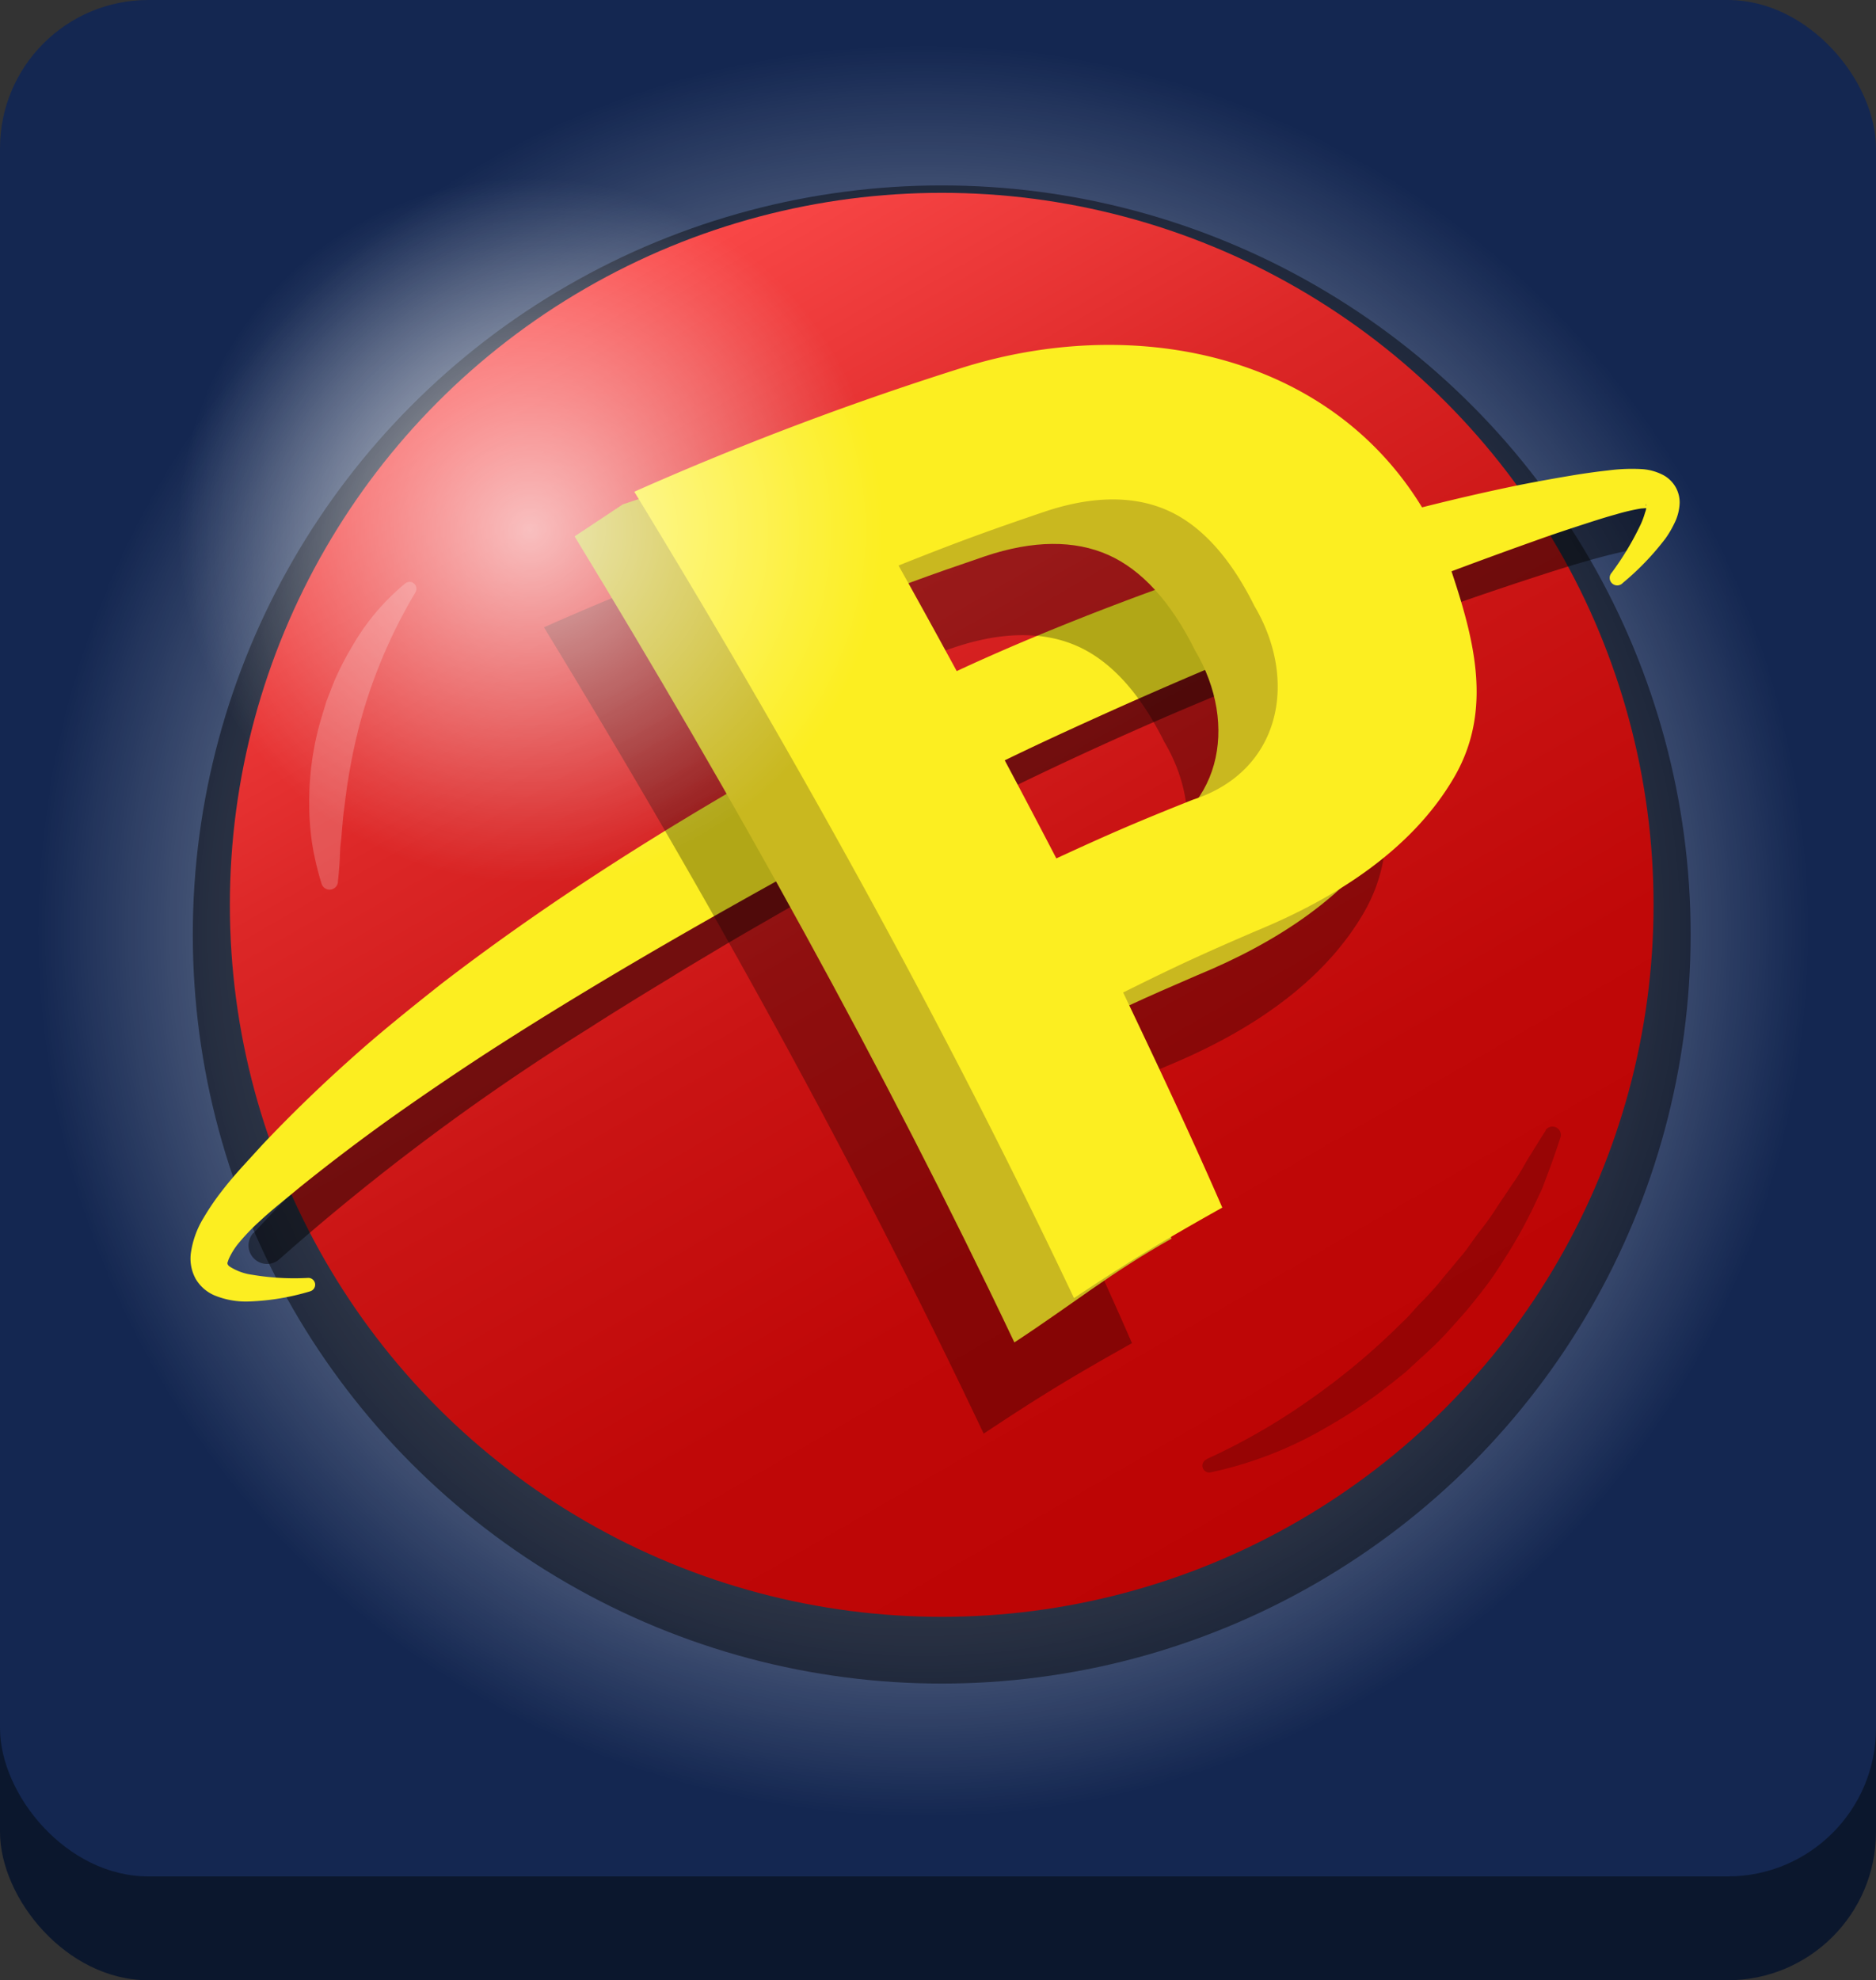 <svg height="267" viewBox="0 0 253 267" width="253" xmlns="http://www.w3.org/2000/svg" xmlns:xlink="http://www.w3.org/1999/xlink"><rect x="0" y="0" width="253" height="267" fill="#333333" stroke="none"/><radialGradient id="a" cx="124.5" cy="125.5" gradientUnits="userSpaceOnUse" r="119.5"><stop offset="0" stop-color="#fff"/><stop offset=".1" stop-color="#fff" stop-opacity=".98"/><stop offset=".23" stop-color="#fff" stop-opacity=".92"/><stop offset=".36" stop-color="#fff" stop-opacity=".83"/><stop offset=".5" stop-color="#fff" stop-opacity=".7"/><stop offset=".65" stop-color="#fff" stop-opacity=".53"/><stop offset=".8" stop-color="#fff" stop-opacity=".32"/><stop offset=".95" stop-color="#fff" stop-opacity=".08"/><stop offset="1" stop-color="#fff" stop-opacity="0"/></radialGradient><linearGradient id="b" gradientUnits="userSpaceOnUse" x1="78.99" x2="175.01" y1="38.85" y2="205.15"><stop offset="0" stop-color="#fa4848"/><stop offset=".04" stop-color="#f54343"/><stop offset=".27" stop-color="#dc2727"/><stop offset=".51" stop-color="#ca1414"/><stop offset=".75" stop-color="#c00808"/><stop offset="1" stop-color="#bc0404"/></linearGradient><radialGradient id="c" cx="71.5" cy="71.5" gradientUnits="userSpaceOnUse" r="47.5"><stop offset="0" stop-color="#fff"/><stop offset=".4" stop-color="#fff" stop-opacity=".58"/><stop offset=".82" stop-color="#fff" stop-opacity=".16"/><stop offset="1" stop-color="#fff" stop-opacity="0"/></radialGradient><rect fill="#0b172d" height="253" rx="20" width="253" y="14"/><rect fill="#142751" height="253" rx="20" width="253"/><circle cx="124.5" cy="125.5" fill="url(#a)" opacity=".68" r="119.5"/><circle cx="127" cy="126" opacity=".45" r="101"/><circle cx="127" cy="122" fill="url(#b)" r="96"/><path d="m34.23 166.23c12-13.18 25.94-24.36 40.45-34.44 3.64-2.52 7.3-5 11-7.39 1.85-1.21 3.72-2.38 5.59-3.55s3.74-2.34 5.62-3.48q5.63-3.47 11.35-6.78c3.81-2.19 7.62-4.41 11.55-6.53a384.34 384.34 0 0 1 48.52-21.56q12.43-4.59 25.12-8.42c4.24-1.26 8.49-2.47 12.79-3.57 2.16-.54 4.32-1.06 6.52-1.52a57.59 57.59 0 0 1 6.93-1.14 3.16 3.16 0 0 1 .82 6.26h-.19c-1.78.31-3.92.86-5.94 1.43s-4.11 1.22-6.17 1.88q-6.18 2-12.32 4.15-12.28 4.34-24.38 9.2a487.39 487.39 0 0 0 -47.24 21.59c-3.79 2-7.56 4.17-11.36 6.31l-11.32 6.51q-2.83 1.63-5.62 3.31c-1.87 1.11-3.74 2.22-5.58 3.37-3.72 2.25-7.42 4.52-11.06 6.86a311.74 311.74 0 0 0 -41.56 31 2.5 2.5 0 0 1 -3.53-3.54z" opacity=".45"/><path d="m41.83 174.11a32.34 32.34 0 0 1 -8.24 1.37 11.13 11.13 0 0 1 -4.73-.85 5.41 5.41 0 0 1 -2.47-2.2 5.7 5.7 0 0 1 -.66-3.4 12.34 12.34 0 0 1 1.73-4.83 33.15 33.15 0 0 1 2.49-3.65c.87-1.13 1.8-2.21 2.72-3.23l2.74-3q5.59-5.9 11.65-11.32c4-3.61 8.23-7 12.49-10.37 17.15-13.18 35.56-24.32 54.31-34.55 4.79-2.58 9.65-5 14.54-7.3s9.85-4.42 14.85-6.44q15-6.05 30.36-10.81c10.26-3.16 20.61-5.94 31.17-8.11 2.64-.52 5.3-1 8-1.44 1.35-.21 2.7-.4 4.09-.55a24.41 24.41 0 0 1 4.54-.18 7.22 7.22 0 0 1 3 .86 4.27 4.27 0 0 1 1.59 1.61 4.2 4.2 0 0 1 .52 2.08 6.64 6.64 0 0 1 -.73 2.8 13.59 13.59 0 0 1 -1.18 2 36.15 36.15 0 0 1 -5.76 6 1 1 0 0 1 -1.5-1.37 39.16 39.16 0 0 0 3.93-6.55 11 11 0 0 0 .58-1.59 2 2 0 0 0 .14-1.09c0-.06-.07 0 0 .19s.16.26.16.29a7.91 7.91 0 0 1 -.83.08 27.63 27.63 0 0 0 -3.35.78c-1.21.33-2.45.72-3.69 1.12-2.47.8-5 1.63-7.42 2.51-9.89 3.51-19.73 7.29-29.47 11.21s-19.42 8-28.94 12.3c-4.76 2.15-9.5 4.33-14.17 6.63s-9.31 4.61-13.85 7.08c-18.5 10.05-36.88 20.23-54.41 31.53q-6.56 4.26-12.94 8.77c-4.22 3-8.39 6.16-12.46 9.43l-3 2.47c-1 .82-1.92 1.63-2.83 2.47a27.61 27.61 0 0 0 -2.46 2.57 9.38 9.38 0 0 0 -1.51 2.37l-.16.48c0 .08 0 .29.35.52a7.43 7.43 0 0 0 2.93 1.07 34.23 34.23 0 0 0 7.61.43.92.92 0 0 1 .29 1.8z" fill="#fcee21"/><path d="m157.29 143.77c-7.35 3.16-10.95 4.82-18 8.33 4.58 9.62 9.13 19.25 13.37 29-8.24 4.62-12.25 7.06-20 12.2-17.72-37.4-37.75-73.39-59.3-108.72a421.1 421.1 0 0 1 44.64-16.84c25-7.66 53.66-.74 64.69 25 3.31 9.86 7 20.39 1.23 30.33s-16.26 16.43-26.63 20.7zm-48.29-49.23q10.94 19.6 21.28 39.49c7.23-3.34 10.92-4.93 18.43-7.92 11.86-3.85 14.23-16.11 8.29-26.11-3.24-6.53-7.19-10.87-11.71-12.88s-10.13-2-16.61.18c-8.02 2.7-11.95 4.16-19.68 7.24z" opacity=".3"/><path d="m161.47 131.49c-7.35 3.16-10.95 4.82-18 8.33 4.58 9.62 10.3 17.4 14.54 27.18-8.24 4.62-13.42 8.9-21.21 14-17.74-37.36-37.8-73.35-59.31-108.68l6.51-4.32s28.73-9.61 38.2-12.55c25-7.66 53.66-.74 64.69 25 3.31 9.86 7 20.39 1.23 30.33s-16.27 16.44-26.65 20.71zm-48.29-49.24q10.94 19.6 21.28 39.49c7.23-3.34 10.92-4.93 18.43-7.92 11.86-3.84 14.24-16.06 8.28-26.12-3.24-6.53-7.19-10.87-11.71-12.88s-10.13-2-16.61.18c-8 2.72-11.94 4.17-19.67 7.25z" fill="#c9b81f"/><path d="m169.47 125.49c-7.35 3.16-10.95 4.82-18 8.33 4.58 9.62 9.13 19.25 13.37 29-8.24 4.62-12.25 7.06-20 12.2-17.72-37.4-37.75-73.39-59.3-108.72a421.1 421.1 0 0 1 44.66-16.85c25-7.66 53.66-.74 64.69 25 3.31 9.86 7 20.39 1.23 30.33s-16.27 16.44-26.65 20.71zm-48.29-49.24q10.94 19.6 21.28 39.49c7.23-3.34 10.92-4.93 18.43-7.92 11.86-3.84 14.24-16.06 8.28-26.12-3.24-6.53-7.19-10.87-11.71-12.88s-10.13-2-16.61.18c-8 2.72-11.94 4.17-19.67 7.25z" fill="#fcee21"/><circle cx="71.5" cy="71.5" fill="url(#c)" opacity=".68" r="47.5"/><path d="m162.78 196.71a85.38 85.38 0 0 0 14-8.08 92.25 92.25 0 0 0 12.31-10.32c1-.89 1.82-2 2.77-2.91a40 40 0 0 0 2.67-3c.83-1 1.71-2.06 2.58-3.09s1.58-2.17 2.4-3.23a36.89 36.89 0 0 0 2.35-3.29l2.26-3.37c.81-1.1 1.41-2.32 2.13-3.47s1.43-2.33 2.19-3.49v-.08a1.13 1.13 0 0 1 2 1c-.43 1.34-.9 2.67-1.38 4l-.75 2a14.7 14.7 0 0 1 -.84 1.95 65.46 65.46 0 0 1 -4 7.5c-.76 1.2-1.52 2.41-2.34 3.58s-1.72 2.28-2.61 3.39-1.85 2.17-2.81 3.23a40.29 40.29 0 0 1 -3 3.07l-3.15 2.9c-1.1.91-2.24 1.78-3.36 2.66a65.5 65.5 0 0 1 -7.14 4.69 52.38 52.38 0 0 1 -15.85 6.18.92.92 0 0 1 -.55-1.73z" opacity=".2"/><path d="m56 79.92a68.65 68.65 0 0 0 -4.58 9.14 67.83 67.83 0 0 0 -3.16 9.58 78.87 78.87 0 0 0 -1.78 9.91c-.26 1.67-.33 3.37-.52 5.08-.12.86-.1 1.71-.16 2.58s-.12 1.74-.23 2.63v.11a1.13 1.13 0 0 1 -2.21.18 38.94 38.94 0 0 1 -1.26-5.35 36.66 36.66 0 0 1 -.4-5.51 39.57 39.57 0 0 1 1.5-11l.8-2.65 1-2.59a39.48 39.48 0 0 1 2.53-4.94 30.77 30.77 0 0 1 7.14-8.44.92.92 0 0 1 1.36 1.19z" fill="#fff" opacity=".2"/></svg>